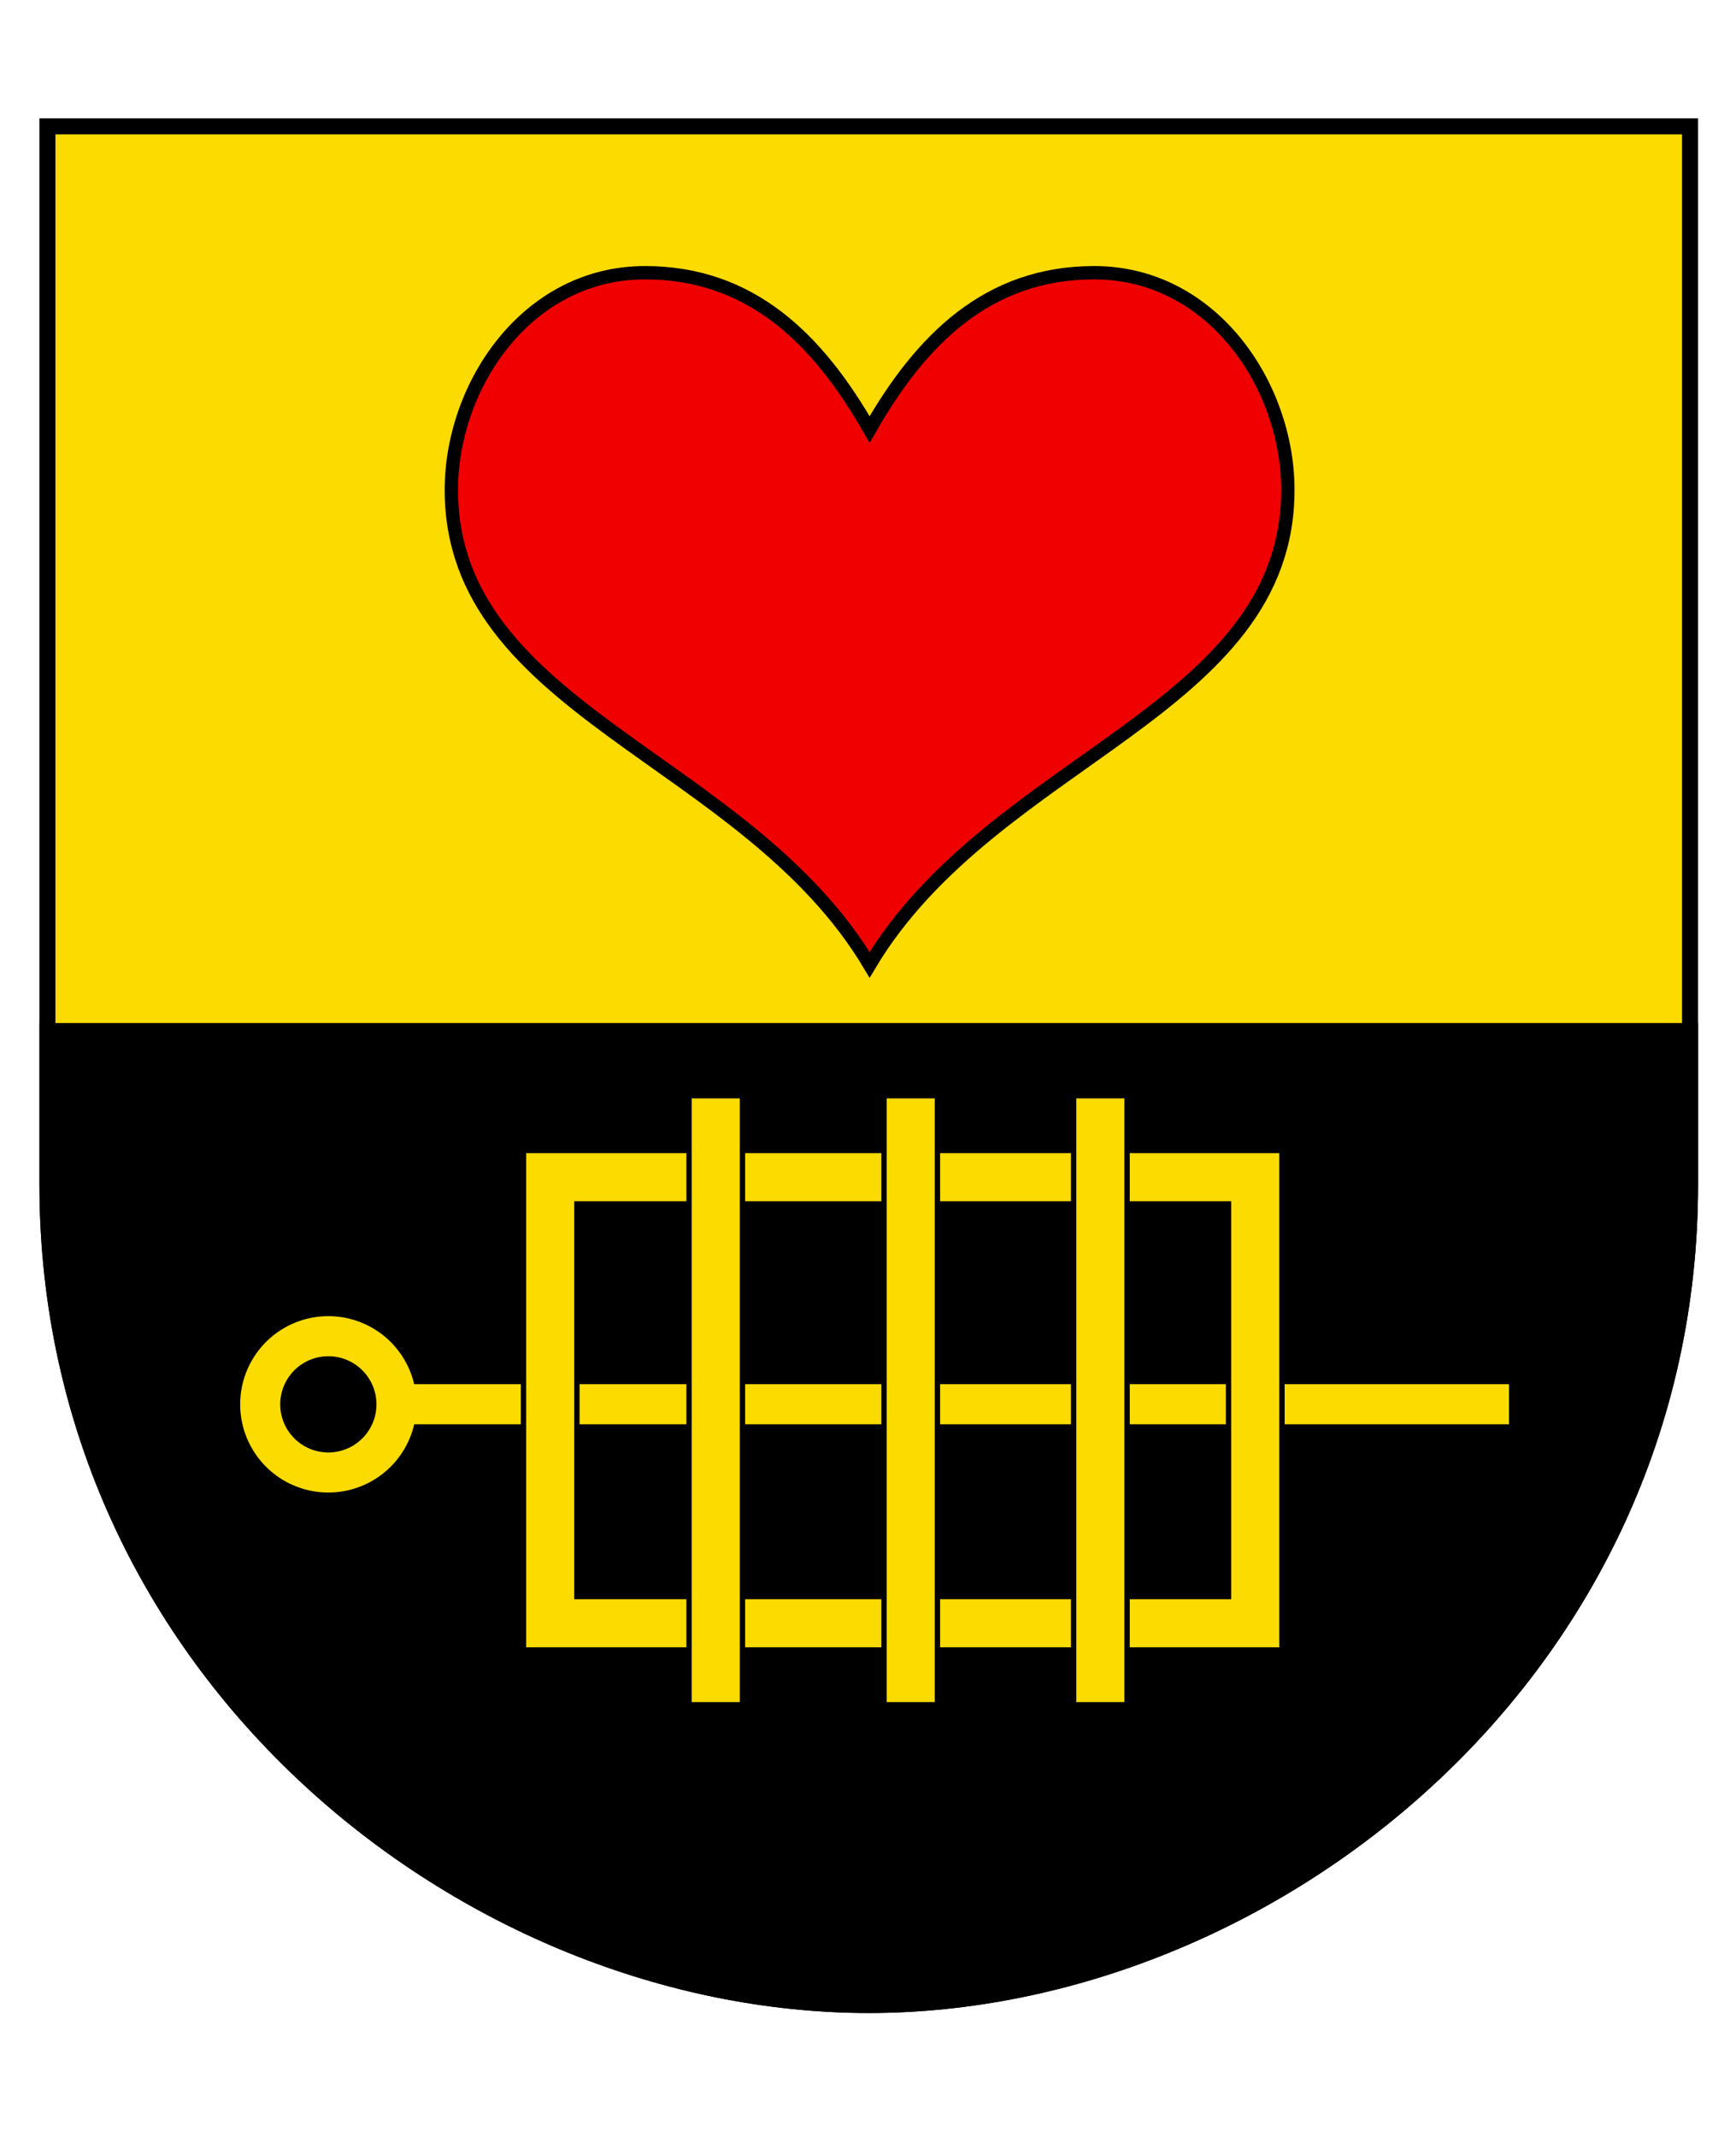 <?xml version="1.0" encoding="UTF-8" standalone="no"?>
<!-- Created with Inkscape (http://www.inkscape.org/) -->
<svg xmlns:dc="http://purl.org/dc/elements/1.1/" xmlns:cc="http://creativecommons.org/ns#" xmlns:rdf="http://www.w3.org/1999/02/22-rdf-syntax-ns#" xmlns:svg="http://www.w3.org/2000/svg" xmlns="http://www.w3.org/2000/svg" version="1.1" width="650" height="800" id="svg2">
  <defs id="defs4"/>
  <path d="m 17.75,47.3 0,396 c 0,183 157.55,307.3 307.55,307.3 149.5,0 307.5,-124.3 307.5,-307.3 l 0,-396 z" id="path4841-3" style="fill:#fcdb00;fill-opacity:1;stroke:#000000;stroke-width:6;stroke-linecap:butt;stroke-linejoin:miter;stroke-miterlimit:4;stroke-opacity:1;stroke-dasharray:none"/>
  <g transform="matrix(3.87,0,0,2.615,-1593,-904.1)" id="g4911-7-0" style="fill:#ff0000;stroke:none"/>
  <path d="m 241.5,102.1 c -44.1,0 -72.5,42.1 -72.5,81.3 0,82.8 110.3,100.2 156.6,177.8 46.3,-77.6 156.6,-95 156.6,-177.8 0,-39.2 -28.4,-81.3 -72.5,-81.3 -39.9,0 -64.9,25.1 -84.1,58.7 -19.2,-33.6 -44.2,-58.7 -84.1,-58.7 z" id="path4072-3" style="fill:#f00000;fill-opacity:1;stroke:#000000;stroke-width:5;stroke-linecap:butt;stroke-linejoin:miter;stroke-miterlimit:4;stroke-opacity:1;stroke-dasharray:none"/>
  <path d="m 17.78,386 0,57.3 c 0,183 157.62,307.3 307.62,307.3 149.5,0 307.4,-124.3 307.4,-307.3 l 0,-57.3 -615.02,0 z" id="path4841-3-0" style="fill:#000000;stroke:#000000;stroke-width:6;stroke-linecap:butt;stroke-linejoin:miter;stroke-miterlimit:4;stroke-opacity:1;stroke-dasharray:none"/>
  <path d="m 145,526 a 24,24 0 1 1 -48,0 24,24 0 1 1 48,0 z" transform="matrix(1.063,0,0,1.063,-5.683,-33.4)" id="path4115" style="fill:none;stroke:#fcdb00;stroke-width:14.111;stroke-linecap:butt;stroke-linejoin:miter;stroke-miterlimit:4;stroke-opacity:1;stroke-dasharray:none;stroke-dashoffset:0"/>
  <path d="m 148,525.7 417,0" id="path4117" style="fill:none;stroke:#fcdb00;stroke-width:15;stroke-linecap:butt;stroke-linejoin:miter;stroke-miterlimit:4;stroke-opacity:1;stroke-dasharray:none"/>
  <path d="m 196,430.7 0,10 0,167 0,10 10,0 264,0 10,0 0,-10 0,-167 0,-10 -10,0 -264,0 -10,0 z m 20,20 244,0 0,147 -244,0 0,-147 z" id="rect4119" style="font-size:medium;font-style:normal;font-variant:normal;font-weight:normal;font-stretch:normal;text-indent:0;text-align:start;text-decoration:none;line-height:normal;letter-spacing:normal;word-spacing:normal;text-transform:none;direction:ltr;block-progression:tb;writing-mode:lr-tb;text-anchor:start;baseline-shift:baseline;color:#000000;fill:#fcdb00;fill-opacity:1;stroke:#000000;stroke-width:2;stroke-miterlimit:4;stroke-dasharray:none;marker:none;visibility:visible;display:inline;overflow:visible;enable-background:accumulate;font-family:Sans;-inkscape-font-specification:Sans"/>
  <path d="m 258,410.2 0,228 20,0 0,-228 -20,0 z" id="path4121" style="font-size:medium;font-style:normal;font-variant:normal;font-weight:normal;font-stretch:normal;text-indent:0;text-align:start;text-decoration:none;line-height:normal;letter-spacing:normal;word-spacing:normal;text-transform:none;direction:ltr;block-progression:tb;writing-mode:lr-tb;text-anchor:start;baseline-shift:baseline;color:#000000;fill:#fcdb00;fill-opacity:1;stroke:#000000;stroke-width:2;stroke-miterlimit:4;stroke-dasharray:none;marker:none;visibility:visible;display:inline;overflow:visible;enable-background:accumulate;font-family:Sans;-inkscape-font-specification:Sans"/>
  <path d="m 331,410.2 0,228 20,0 0,-228 -20,0 z" id="path4121-2" style="font-size:medium;font-style:normal;font-variant:normal;font-weight:normal;font-stretch:normal;text-indent:0;text-align:start;text-decoration:none;line-height:normal;letter-spacing:normal;word-spacing:normal;text-transform:none;direction:ltr;block-progression:tb;writing-mode:lr-tb;text-anchor:start;baseline-shift:baseline;color:#000000;fill:#fcdb00;fill-opacity:1;stroke:#000000;stroke-width:2;stroke-miterlimit:4;stroke-dasharray:none;marker:none;visibility:visible;display:inline;overflow:visible;enable-background:accumulate;font-family:Sans;-inkscape-font-specification:Sans"/>
  <path d="m 402,410.2 0,228 20,0 0,-228 -20,0 z" id="path4121-1" style="font-size:medium;font-style:normal;font-variant:normal;font-weight:normal;font-stretch:normal;text-indent:0;text-align:start;text-decoration:none;line-height:normal;letter-spacing:normal;word-spacing:normal;text-transform:none;direction:ltr;block-progression:tb;writing-mode:lr-tb;text-anchor:start;baseline-shift:baseline;color:#000000;fill:#fcdb00;fill-opacity:1;stroke:#000000;stroke-width:2;stroke-miterlimit:4;stroke-dasharray:none;marker:none;visibility:visible;display:inline;overflow:visible;enable-background:accumulate;font-family:Sans;-inkscape-font-specification:Sans"/>
</svg>